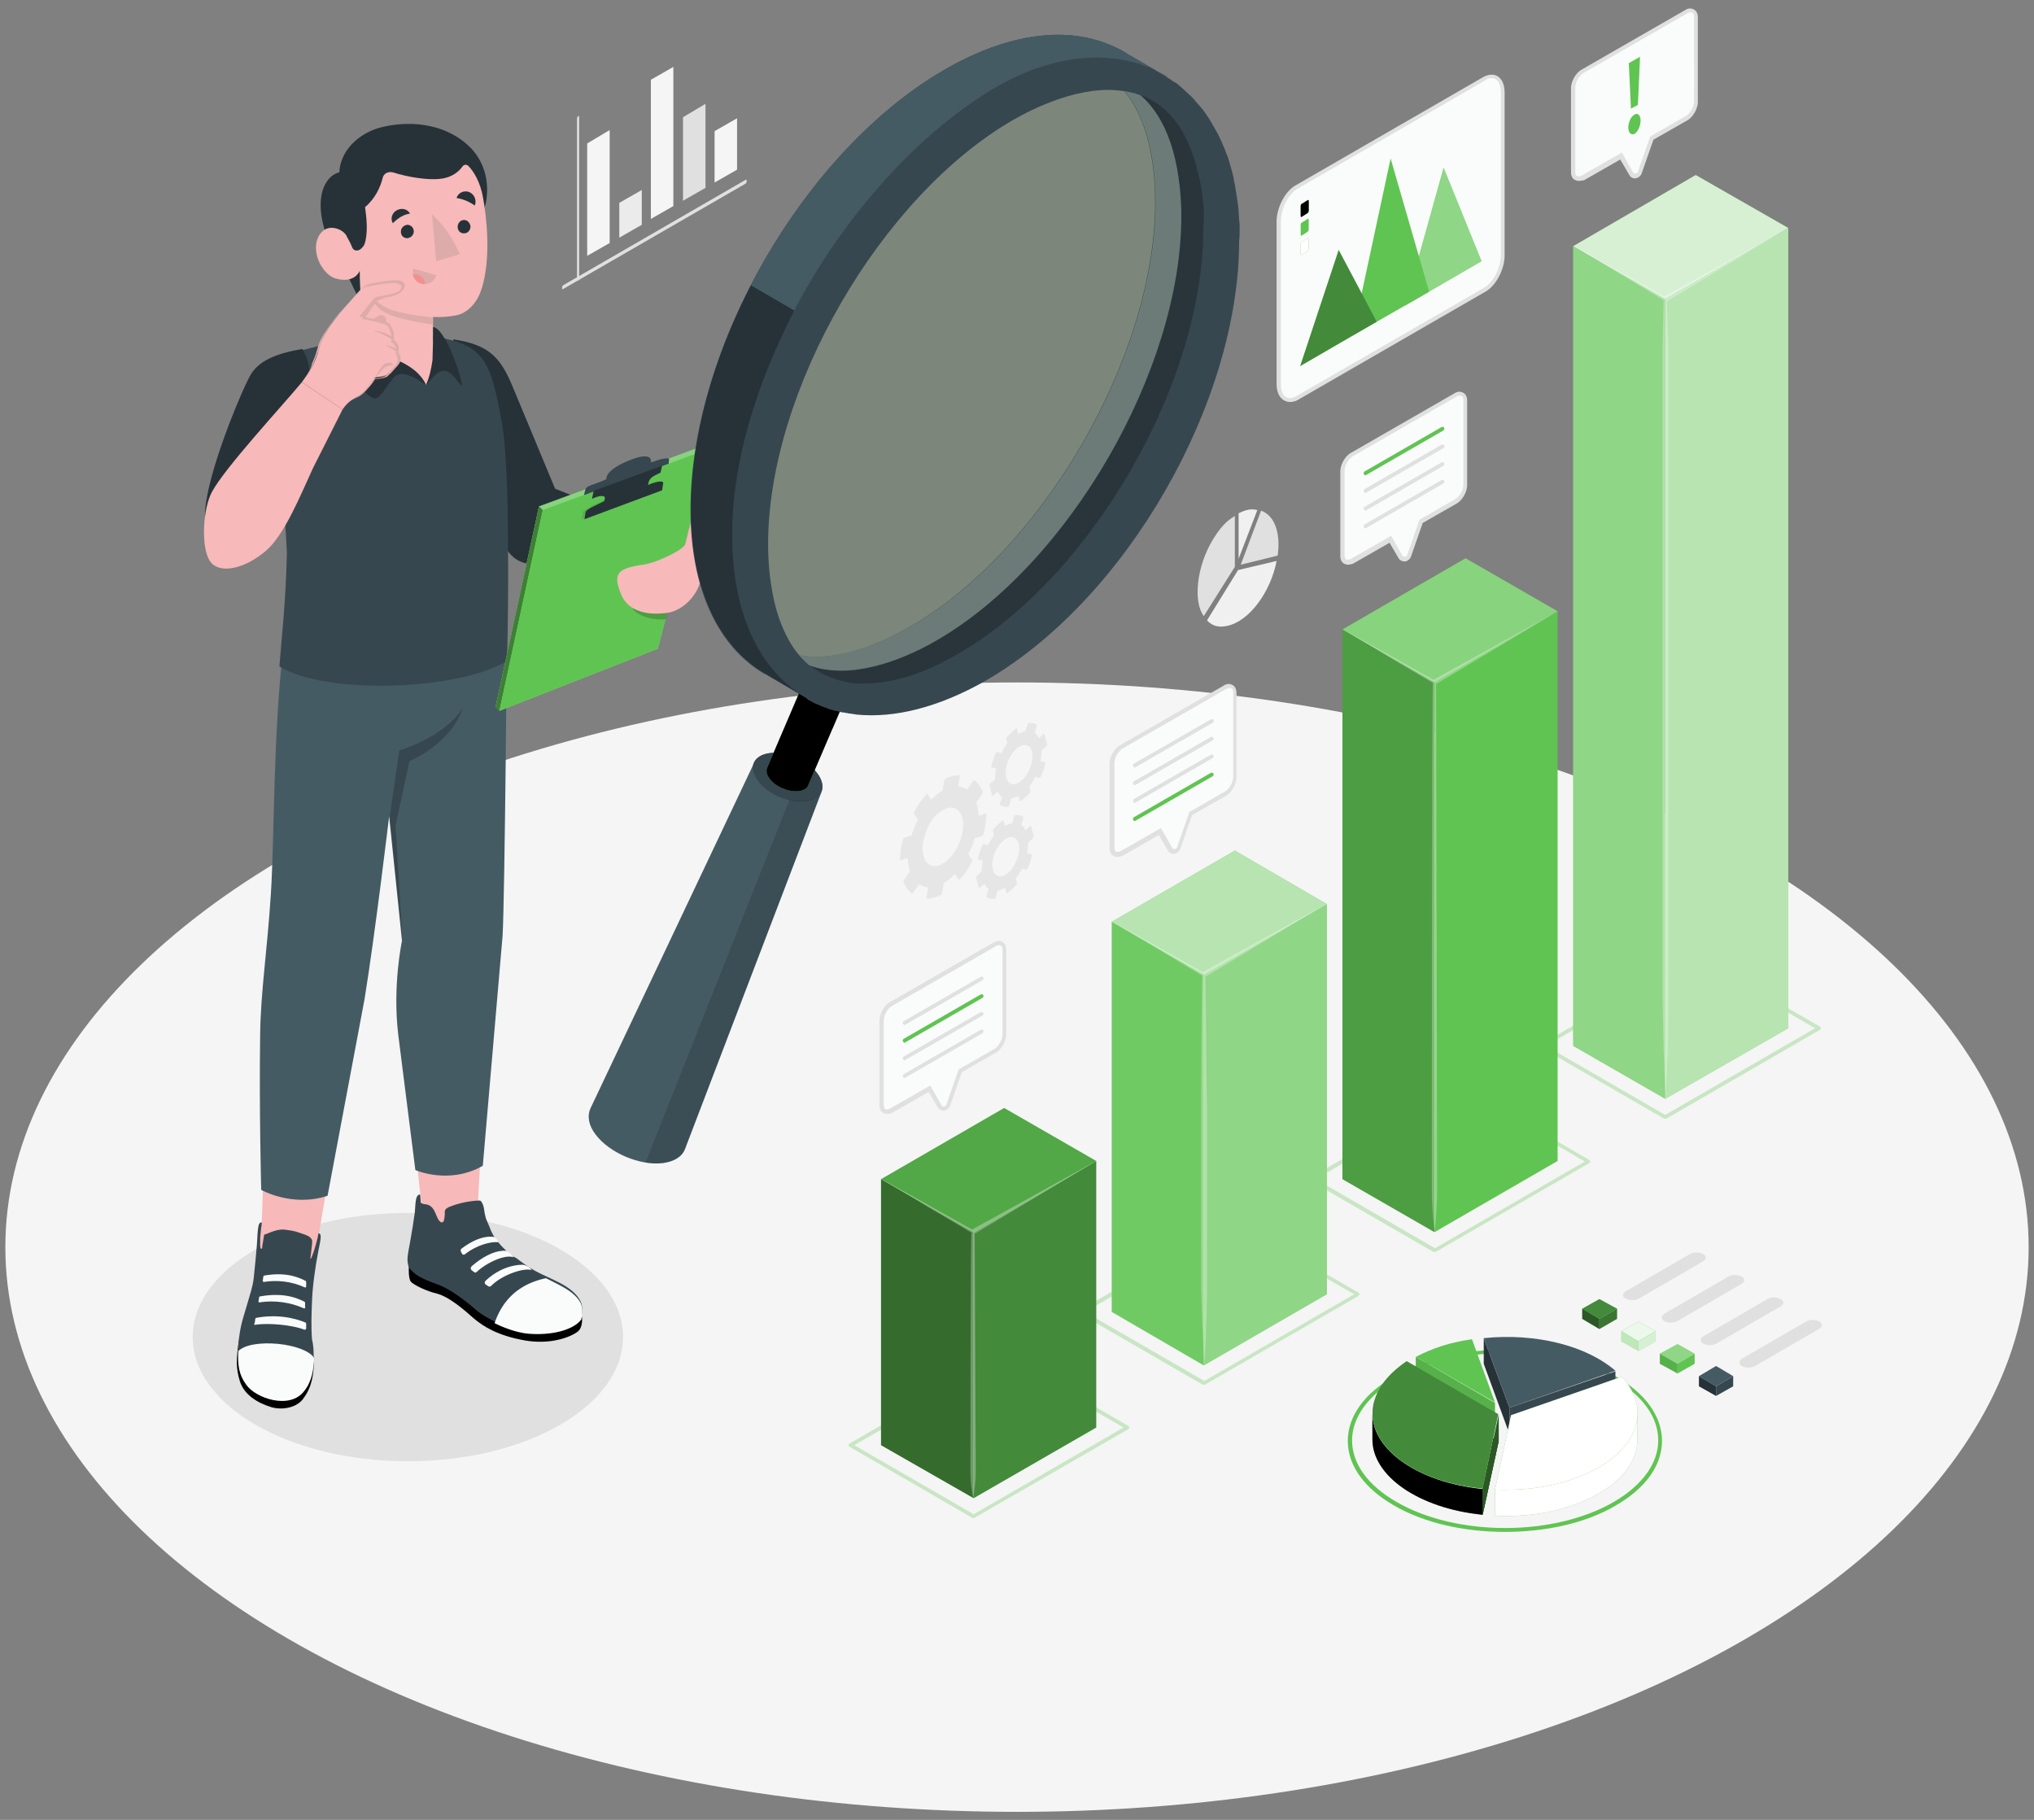 <svg xmlns="http://www.w3.org/2000/svg" xmlns:xlink="http://www.w3.org/1999/xlink" viewBox="0 0 380 340" xmlns:v="https://vecta.io/nano"><rect x="0" y="0" width="380" height="340" fill="#808080" stroke="none"/><style><![CDATA[.e{fill:#60c452}.f{opacity:.3}.g{fill:#fff}.h{fill:#e0e0e0}.i{fill:#37474f}.j{fill:#263238}.k{fill:#fafbfb}.l{fill:#f7b9b9}.m{fill:#455b64}.n{fill:#ddabaa}.o{opacity:.1}.p{fill:#f5f5f5}.q{opacity:.55}]]></style><ellipse cx="190" cy="233" rx="189" ry="105.5" class="p"/><ellipse cx="76.2" cy="249.8" rx="40.2" ry="23.2" class="h"/><path d="M89.3 226.2c-.1-5.3 2.5-37.1 2.5-37.1L76 196.6c1.5 19.3 2.9 28.5 2.8 30h0c0 .1-.1.3-.1.8-.2 3.5 3.9 5.6 7.1 8.1 1.2 1 4.8 3.9 8.5 5.9 2.3 1.3 7.1 1.6 7.8.2-3.8-3.1-8.2-6.5-11.2-9.9-1.5-1.6-1.5-1.8-1.6-5.5z" class="l"/><path d="M108.6 245.8c.2 0 .4 2.2-.7 3-1.3 1-5.1 2.5-10 1.6s-7.5-2.5-9.4-4.1c-1.9-1.7-4.6-4-6.8-4.6-2.1-.5-4.3-1.6-4.9-2.2s-.4-3.3-.4-3.3l32.2 9.6z"/><path d="M94 233.1c-.3-.3-.6-.6-.9-1-.8-.9-1.3-1.9-1.7-3l-.6-1.4c-.2-.7-.3-1.3-.4-2-.1-.3-.1-.6-.3-.9-.1-.2-.2-.4-.4-.5h-.4c-1.8.1-3.7.5-5.4 1.2-.4.2-.8.4-.8.9 0 .6 0 1.1-.2 1.7 0 .1-.1.2-.2.2-.1.1-.3.1-.4 0l-.3-.3c-.5-.7-.6-1.6-1.2-2.3-.3-.4-.7-.6-1.2-.7-.2 0-1-.1-1-.4l-.1-1.4s-.4-.2-.7.6c-.2.7-.2 1.4-.3 2.7l-.4 2.7-.6 3.5c-.2 1.1-.5 2.3-.3 3.4.1.6.3.9.7 1.3.6.6 1.2 1 2 1.4 1 .5 2.1.9 3.2 1.3 2.2.9 4.6 2.7 6.8 4.6s7 4 10.2 4.2c4.9.3 8.4-1.1 9.5-2.7.2-1.1.3-2.3-.2-3.2-1.5-2.8-5.3-3.9-8.3-5.5-1.3-.7-2.5-1.6-3.7-2.5-.8-.3-1.6-1.1-2.4-1.9z" class="i"/><path d="M91.2 240.3a.47.47 0 0 0 .6-.1c2.1-2.1 6.2-3.4 7.5-2.9 0 0-.2-.7-1.5-1 0 0-3.6-.3-7.1 3-.2.2-.2.6.1.7l.4.3zm4.7-5.4c-1.5-.6-5 1-6.8 2.7-.2.2-.4.2-.6 0l-.4-.3c-.2-.2-.2-.5 0-.7 1-.9 3.9-3.2 6.6-2.9 0 .1 1.1.7 1.2 1.2zm-2.8-2.8c-1.1-.2-3.9.4-6.2 2.2-.2.2-.5.1-.6-.1l-.2-.4c-.1-.2 0-.4.1-.5.8-.6 3.5-2.6 6.1-2.2.1 0 .7.5.8 1zm8.9 6.7c-6.1 1.3-8.5 5.2-9.6 8.4 2.2 1.1 4.7 1.9 6.7 2 4.9.3 8.4-1.1 9.5-2.7.2-1.1.3-2.3-.2-3.2-1.2-2.1-3.9-3.2-6.4-4.5z" class="k"/><path d="M64.3 203.6l-14.8-2.1c.2 7.8-.3 18.1-.6 26.8-.4 2.3-.5 4.1-.2 5.8s-2.3 13.6-1.6 17.1c1.1 5.2 9.3 3.6 9.6.4l2.4-17.9c1-7 5.1-29.6 5.2-30.1z" class="l"/><path d="M58.7 253.7l-4.9-11c-1.4-.8-3-2.3-4.5-1.5-.5.3-1.1.6-1.5 1-1.1 1.1-1.2 2.8-1.6 4.2-.3 1.5-1.4 2.8-1.6 4.3-.4 2.9-.6 4.7.2 7.3s3.3 4.1 5.9 4.9c2.1.6 4.9.1 6.1-1.8 1.5-2.1 1.8-4.3 1.9-7.4z"/><path d="M58.6 253.6c-2-2.7-11.5-3.6-14.2-1.2 0-.4.1-.7.1-1.1.4-3.7.7-4.3 1.7-7.7.5-1.8 1-3.1 1.2-4.8s.5-5.1.6-6.3c.1-1.6.1-2.5.3-3.5.1-.3.2-.7.6-.6 0 0 0 .6-.1.9 0 .3-.1.7-.1 1-.1.7-.1 1.4-.1 2.1 0 .3 0 .6.1.8 0 .1.1.1.1.1.2.1.2-.4.2-.5l.3-1.8c0-.1 0-.2.1-.3 0-.1.1-.1.2-.1 1.5-.6 2.6-1.1 4.1-.8.9.1 1.7.3 2.5.6.6.2 1.7.5 2 1.1.2.3.1.6.1.9L58 235c-.1 1.1 1.2-2.6 1.5-4.6.6.1.5.8 0 3.2-.6 3-1.1 6.7-1.2 9.3-.1 2.3-.2 5.2 0 7.4.3 1.2.3 2.3.3 3.3z" class="i"/><path d="M47.7 247.5c2.7-.4 7.1.1 9.1.9.2.1.4-.1.4-.2v-.9c0-.1-.1-.2-.1-.2-.7-.3-4.3-1.8-9.2-.9-.1 0-.2.1-.2.2l-.1.7c-.2.3-.1.5.1.4zm.9-4.2c2.7-.4 5.6 0 8.1 1.1.2.1.4 0 .3-.2v-.8c0-.1-.1-.2-.1-.2-.7-.3-3.3-1.9-8.3-1-.1 0-.2.1-.2.2l-.1.7c-.1.1.1.3.3.2zm.7-3.8c2.5-.4 5.2-.1 7.6 1 .2.1.3 0 .3-.2v-.8c0-.1-.1-.2-.1-.2-.7-.3-3.1-1.8-7.7-1-.1 0-.2.1-.2.2l-.1.7c-.1.2.1.3.2.3zm-4.8 12.9c-.1 2.6.1 4.4 1.5 6.3 1.7 2.5 8.2 4.8 10.9 1.1 1.4-1.8 1.7-4 1.8-6.1-1.8-2.8-11.6-3.8-14.2-1.3z" class="k"/><path d="M53.1 119.5c-2.1 16.7-1.8 36.8-2.5 47.6s-1.9 18.1-2 26.3c-.2 13.9.2 28.9.2 28.9s5.8 3.3 12.4 1.1l6.9-36.7c2-12.3 4.6-34.2 4.6-34.2l2.4 23.3s-1.8 8.3-.7 17.5l3.2 25.3s6.3 2.8 12.6-.8l3.7-43c.4-7.1.9-59.7.8-65.7l-41.6 10.4z" class="m"/><path d="M72.8 152.6l1.8-12.4s8.4-2.4 11.9-8c-2.3 6.9-10 10-10 10l-2.6 12 1.3 21.5-2.4-23.1z" class="i"/><path d="M84.7 63.4c6.6 1 8.8 3.3 11.1 8.9l7.9 19 18.2 7.3-1.6 11.6s-14-2.9-22.2-5c-2.3-.6-3.2-2.1-4.3-3.8-.9-1.4-10-18.2-10-18.2l.9-19.8z" class="j"/><path d="M93.7 78.6c-1.7-8.8-2.5-12.7-8.2-14.7C79.7 62 69.9 62 69.9 62c-2.9.8-12.1 3-16.2 4.2-4 1.2-3.2 10.5-2.2 16.5.9 5.9 1.6 10.5 2.1 20.5-.2 9.5-1 15.9-1.4 21.3 8.6 5.4 33.5 4.5 42.5-1 .2-4.5.3-16.4.2-22.2 0-11-.5-19-1.2-22.7z" class="i"/><path d="M56.5 65.2c-3.4.6-7.7 1.6-9.6 4.7-1.4 2.2-8.8 19.6-8.6 26.7 2.8 8 17.5-6.7 17.5-6.7 1.7-9.7 3.8-19.6.7-24.7zm31.6-37.4c-2.2-2.3-5-3.7-8.1-4.3-3-.6-6.3-.4-9.2.4-3.5 1-7.2 4-7.4 8.3-1.7.4-2.9 2.1-3.3 4.1-.6 3.1.3 6.4 1.5 9.2 0 0 3.8 6.7 4.4 8.2a63.2 63.2 0 0 1 1.4 3l-.2-5.1c2.1-.2 3.9-.2 6-1 1.9-.7 3.8-1.6 5.6-2.5 3.6-2 6.9-4.4 10-7 1.8-1.5 2.1-3.1 2.2-5.3.1-4.2-1.8-6.8-2.9-8z" class="j"/><path d="M71.5 33.2c-.4 1.7-1.4 3.9-3.3 5.5.3 2.1.5 4.2.1 6.2-.1.4-.2.9-.5 1.2-.3.4-.7.7-1.1.7-.6 0-.8-.3-1-.8-.2-.6-.6-1.2-.9-1.8-.1-.3-.3-.5-.5-.7-.9-.9-3.6-1.9-4.9.9-1.3 3 1 6.9 3.2 7.6 3.7 1.1 4.6-1.4 4.6-1.4l.5 13.4c2 2.2 9.7 5.3 11.9 7.9 1-1.7 3.3-4.5 1.3-8.3v-4.4s1.9.2 4.4-.3c1.9-.4 3.8-2.1 4.7-5 1.8-5.7.9-13.6.2-17.2-.5-2.7-1.7-4.7-2.7-5.7-.3-.3-.8-.3-1.1.1-.6.9-2 2.1-4.1 2.3-2.3.3-6.1-.3-8.9-1.2-.9-.2-1.7.2-1.9 1z" class="l"/><path d="M80.8 59.3c-3.5-.4-7.1-.9-9-2-1.4-.8-2.6-2-3-2.9 0 0 .2 1.4 2 3.2 2.1 2.1 10 3 10 3v-1.3z" class="n"/><path d="M77.3 43.2c0 .7-.5 1.2-1.2 1.3-.7 0-1.2-.5-1.2-1.2s.5-1.2 1.2-1.3c.6 0 1.2.5 1.2 1.2zm8-6.2c1.3.2 2.4.7 3.4 1.4a1.96 1.96 0 0 0-1-2.5c-1-.4-2.1.1-2.4 1.1z" class="j"/><path d="M77.2 50.2l4.3 1.2c-.3 1.2-1.5 1.9-2.7 1.6s-1.9-1.5-1.6-2.8z" class="n"/><path d="M77.6 51.2c1 .1 1.8.9 1.8 1.9-.2 0-.5 0-.7-.1-.8-.2-1.4-.9-1.6-1.8.2.1.4 0 .5 0z" fill="#f3908f"/><path d="M76.6 39.9c-1.3.2-2.3.9-3.2 1.8-.5-.8-.2-1.9.7-2.4s2-.3 2.5.6zm11.3 2.4c0 .7-.5 1.3-1.2 1.3s-1.2-.5-1.2-1.2.5-1.3 1.2-1.3c.6 0 1.1.5 1.2 1.2z" class="j"/><path d="M80.7 40l.8 8.8 4.4-1.3c-1.3-3-3-5.4-5.2-7.5z" class="n"/><g class="j"><path d="M79.6 71.9c-1.5-.9-4.6-3.2-6.1-1.3-1.6 2-2.6 4.1-3.7 3.8s-4.7-3.8-6.1-6.8c-1.1-2.4-1.1-5.1-1.1-5.1L65 60c1.2-1.2 1.4-1.6 2.4-1.6l.1 3.3s.2 2 2 3.3c2.7 1.9 8.1 2.6 10.1 6.9z"/><path d="M79.6 71.9c.9-.8 2.2-3 3.7-2.6s2.9 3.3 3 2.6c0-.8-1.3-5-2.5-7.3-.9-1.8-1.9-3.4-2.9-3.5v2.6l-.1 3.6c-.3 2-.6 3.2-1.2 4.6z"/></g><path d="M56.4 71.4c1.3-1.8 2.6-3.6 3.2-6.3.7-2.7 2.8-5.1 3.5-6.1s2.2-2.5 3.4-3.9 1.5-1.8 3.2-2.1c2.3-.4 4.1-.8 5-.5s.9.9.1 1.7-2.4 1-3 1.2l-1.6.6-2.1 3.2s3.6.7 4.3 1.1 1.3 2.2 1 3.2c0 0 1.3.9.8 2.2 0 0 .8 1.1.3 1.9-.6.9-1.7 2-2.2 2.4s-2.2.5-2.2.5-1.5 2.3-2.7 3.2-2.1.9-3.4 2.8l-7.6-5.1z" class="l"/><path d="M69.7 59.6c.9-.4 1.1-1 1.9-.6.8.3.5 1.2.5 1.2l-2.4-.6zm3.7 4s-.7-.6-1.8-1.1c-.6-.3-1.8-.7-1.8-.7s1.5.1 2.5.6l1.2.6c0 .2 0 .4-.1.6h0zm.1 1.3c.3.1.6.3.8.4 0 .2-.1.4-.1.6-.5-.7-2.3-1.4-2.3-1.4s.9.1 1.6.4zm-3.7 6.2c.4-.8 1.2-2.3 1.8-2.9.5-.6 1.5-.5 1.8-.2.2.3-1 .3-1.3.5-.4.2-1.7 1.6-2.3 2.6zm-2.7-11.9l1.9-2.4c1.2-1.5 1.1-1.3 2.3-1.5 1.1-.2 3.3-.6 3.9-1.3-.1.1-.2.3-.3.4-.8.8-2.4 1-3 1.2l-1.6.6-2.3 3.1-.9-.1z" class="n"/><path d="M56.4 71.4c-3.9 4.7-14.4 16-16.8 20.5-1.7 3.1-2.1 10.3-.4 12.9s6.6 1.5 10.6-2c3.4-3 6.3-10.2 8.7-15.4L64 76.5l-7.6-5.1z" class="l"/><path d="M56.4 71.4c.8-1.2 1.7-2.4 2.3-3.8l.8-2.1.7-2.1c.6-1.4 1.5-2.6 2.4-3.8.8-1.2 1.9-2.3 2.9-3.4.5-.5 1-1.1 1.5-1.7s1-1.1 1.8-1.4c.7-.2 1.5-.3 2.2-.4s1.5-.3 2.2-.3c.4 0 .7-.1 1.1 0 .4 0 .8.1 1.1.4.2.1.3.4.2.6 0 .2-.1.4-.2.6-.2.3-.5.6-.8.8-.7.4-1.4.6-2.1.7s-1.4.5-2.1.7h0l-2.2 3.2-.1-.2 3.9.9c.2.1.3.1.5.2a.78.78 0 0 1 .4.4c.2.3.3.6.5.9.2.6.3 1.3.2 2v-.1c.4.3.6.6.8 1 .1.2.1.4.1.7 0 .2-.1.4-.1.7v-.1c.4.5.6 1.2.3 1.9-.3.6-.8 1-1.2 1.5-.2.2-.4.5-.7.7-.2.2-.4.5-.8.6a6.28 6.28 0 0 1-1.9.3h0c-.4.6-.8 1.2-1.3 1.7-.5.6-1 1.1-1.6 1.5s-1.3.7-1.9 1.1-1.1 1-1.5 1.6c.4-.6.9-1.2 1.5-1.6s1.3-.7 1.8-1.2c.6-.4 1.1-1 1.5-1.5l1.3-1.7h0 0c.6 0 1.3-.1 1.8-.3.3-.1.5-.3.7-.5l.7-.7c.4-.5.9-.9 1.1-1.5s0-1.2-.3-1.7h0 0c.1-.2.1-.4.1-.6s0-.4-.1-.6c-.2-.4-.4-.7-.8-.9h0v-.1c.2-.6 0-1.3-.2-1.9s-.5-1.3-1.2-1.4c-1.3-.4-2.6-.6-3.9-.9h-.2l.1-.1 2.1-3.2h0 0l2.1-.8c.7-.2 1.4-.3 2.1-.7.3-.2.6-.4.8-.7s.3-.7 0-.9c-.6-.4-1.4-.3-2.1-.3l-2.2.3-2.2.4c-.7.2-1.2.7-1.7 1.3l-1.5 1.7c-1 1.1-2 2.1-2.9 3.4-.9 1.2-1.8 2.4-2.4 3.7-.3.7-.5 1.4-.7 2.1s-.5 1.4-.8 2.1c-.2 1.1-1.1 2.3-1.9 3.5z" class="n"/><path d="M131.9 83.1l-31.2 11.5-8.1 37.4.7.8 29.6-11.6 9.7-37.4z" class="e"/><path d="M131.9 83.1l-31.2 11.5-8.1 37.4.7.8 29.6-11.6 9.7-37.4z" opacity=".25" class="g"/><path d="M101.4 95.3l-8.1 37.5-.7-.8 8.1-37.4z" class="e"/><path d="M101.4 95.3l-8.1 37.5-.7-.8 8.1-37.4z" opacity=".35"/><path d="M132.6 83.8l-31.2 11.5-8.1 37.5 29.6-11.6z" class="e"/><g opacity=".2"><path d="M118.2 113.7c.3.7 2.7 2.3 6.2 2l.6-2.2-6.8.2z"/></g><g class="o"><path d="M123.2 91.6l.2-1.3c.1-.7-1.7-.3-4.1.9l-5.6 1.8c-2.4 1.2-4.7 2.1-4.8 2.7l-.2 1.3 14.5-5.4z"/></g><path d="M125 85.9c.1-.4-.6-.3-1.6-.1l-1.8.6s.6-2.1-3.5-.6c-5.3 2-4.8 3.7-4.8 3.7s-.5.3-2.2.9c-1.6.5-1.7.8-1.8 1.3l-.2.8 15.9-5.9c-.1.1-.1-.2 0-.7z" class="i"/><g class="j"><path d="M123.4 88.3c-1.5.7-2.1 1-2.3 2.1l-.3 1.7-8.3 3.4.5-2.4c.1-.6-1-.6-2.4.1l.3-1.5 12.8-4.7-.3 1.3z"/><path d="M123.7 91.6l.2-1.3c.1-.7-1.7-.3-4.1.9l-5.6 1.8c-2.4 1.2-4.7 2.1-4.8 2.7l-.2 1.3 14.5-5.4z"/></g><path d="M129.3 96.6l-1.3 5.1c-.3 1-5.4 3.5-7.9 3.8-4.9.7-5.5 1.8-4.2 5.2 1.1 3.2 4.4 4.4 8.8 3.8 2.1-.3 4.9-2.2 6-5.4 1.4-4.1.5-8.5 1.1-10.9.4-2.3-1.3-3-2.5-1.6z" class="l"/><path d="M140.9 142.5h0 0c.4-.9 1.4-1.6 2.9-1.8 3.1-.4 7.1 1.3 8.9 3.8.9 1.2 1.1 2.4.8 3.4h0 0L128 214.6h0c-.5 1.4-1.9 2.4-4.2 2.7-4.3.5-9.9-1.9-12.5-5.3-1.4-1.8-1.6-3.6-1-4.9h0l30.6-64.6z" class="m"/><path d="M152.7 144.5c1.9 2.5.9 4.8-2.2 5.2s-7.1-1.3-8.9-3.8c-1.9-2.5-.9-4.8 2.2-5.2s7.1 1.3 8.9 3.8z" class="i"/><use xlink:href="#B" class="e"/><use xlink:href="#B" opacity=".2"/><path d="M147.8 133.1l.6.3.1.1h0s.1 0 .1.1c0 0 .1 0 .1.1l1.1.6 1.4.6c.4.2.9.3 1.3.5.2.1.5.2.7.2.2.1.5.2.8.2.3.1.5.1.8.2.2.1.4.1.6.1h.2l3.7-8.7h0c.2-.6.1-1.3-.5-2-.2-.3-.5-.5-.8-.8-2.5.7-4.9 1.2-7.1 1.2l-3.1 7.3z" opacity=".2"/><path d="M147.5 149.4l-26.9 67.8c1.1.2 2.2.2 3.2.1 2.3-.3 3.7-1.3 4.2-2.7h0l25.5-66.8c-.4.9-1.4 1.6-3 1.8-.9.1-1.9.1-3-.2z" opacity=".15"/><path d="M231.6 42.8c0-.6 0-1.1-.1-1.7 0-.5-.1-1.1-.1-1.6 0-.4-.1-.7-.1-1.1l-.4-2.7c-.1-.4-.1-.8-.2-1.2s-.2-.8-.2-1.1c-.2-1-.5-2-.8-3-.1-.5-.3-.9-.4-1.3 0-.1-.1-.1-.1-.2-.2-.4-.3-.9-.5-1.3l-.6-1.4c-.2-.3-.3-.7-.5-1-.1-.2-.2-.5-.4-.7-.1-.3-.3-.6-.5-.9 0-.1-.1-.1-.1-.2-.1-.2-.3-.5-.4-.7s-.2-.3-.3-.5c-.7-1.1-1.5-2.2-2.4-3.1-.1-.2-.3-.3-.4-.5-.1-.1-.2-.3-.4-.4-.1-.2-.3-.3-.5-.5l-1.4-1.3c-.2-.2-.5-.4-.7-.6s-.5-.4-.8-.5c-.4-.3-.8-.6-1.2-.8-.1-.1-.2-.1-.3-.2l-.1-.1-7.7-4.5-.1-.1c-3.6-2-7.7-3.1-12.2-3.1-6.4 0-13.6 2.1-21.2 6.5C150.3 28.1 129 64.9 129 95.2c0 15.1 5.3 25.7 13.8 30.7h.1l7.7 4.5.1.1h0s.1 0 .1.1c0 0 .1 0 .1.1.4.2.7.4 1.1.6.5.2.9.4 1.4.6.4.2.9.3 1.3.5.2.1.5.2.7.2.2.1.5.2.8.2.3.1.5.1.8.2.2.1.4.1.6.1.3.1.7.1 1 .2h.2c.4.1.8.1 1.2.2 7.1.7 15.3-1.3 24.1-6.3 26.2-15.1 47.4-51.9 47.4-82.2.1-.8.1-1.5.1-2.2zm-86.5 71.3c-1.3-4.6-1.6-9.3-1.6-12.4 0-28.7 21-65 45.8-79.3 4-2.3 8-3.9 11.6-4.8 2.1-.5 4.1-.8 6-.8 1.1 0 2.1.1 3 .2h.1c5.1 6 5.8 15.6 5.8 20.8 0 28.7-21 65-45.8 79.3-6.3 3.6-12.4 5.6-17.6 5.6-1.1 0-2.3-.1-3.2-.4h0c-1.9-2.3-3.2-5.2-4.1-8.2z" class="i"/><path d="M224.8 42.9c0 15.2-5.9 32.6-15.2 47.7-.4.7-.9 1.4-1.3 2.1l-1.2 1.8c-.9 1.3-1.7 2.6-2.7 3.8-.4.6-.9 1.2-1.3 1.8-.5.6-1 1.3-1.5 1.9-1 1.2-1.9 2.4-2.9 3.5-.7.8-1.3 1.5-2 2.2-5.5 5.9-11.4 10.8-17.6 14.4-1.2.7-2.4 1.3-3.5 1.9-4.3 2.1-8.4 3.3-12.1 3.6-.7.1-1.3.1-2 .1h-1c-.7 0-1.3-.1-1.9-.2-.3 0-.6-.1-.9-.2s-.6-.1-.9-.2c-4.5-1.2-6.8-3.9-7.4-4.8.9.3 2.1.4 3.2.4 5.2 0 11.3-1.9 17.6-5.6C195 102.8 216 66.4 216 37.8c0-5.1-.7-14.8-5.8-20.8h-.1c6.5 1 10.2 5.4 12.2 10.5.6 1.4 1.1 2.9 1.4 4.4 0 .1 0 .2.1.3.1.3.1.6.2.8.1.3.1.5.2.8v.2c.1.3.1.6.2.9.2 1.1.3 2.1.4 3.1 0 .3.1.6.1.8v.6.3.7.2.8c-.1.5-.1 1-.1 1.5z" opacity=".25"/><path d="M150 130l-7.1-4.2c-8.5-5-13.8-15.6-13.8-30.7 0-13.5 4.2-28.3 11.2-41.8l8.1 4.7c-7 13.6-11.6 28.2-11.6 41.7-.1 14.7 5 25.2 13.2 30.3z" class="j"/><path d="M217.8 14.2h0c-.1 0-.1 0 0 0L210 9.7l-.1-.1c-3.6-2-7.7-3.1-12.2-3.1-6.4 0-13.6 2.1-21.2 6.5-14.5 8.4-27.5 23.4-36.2 40.3l8.1 4.7c-.1.1-.1.2-.2.3 8.7-16.7 21.7-31.8 36-40.9 13-8.2 25.3-8.3 33.9-3.1-.1.1-.2 0-.3-.1z" class="m"/><path d="M220.7 40.4c0 28.7-21 65-45.8 79.3-4 2.3-8 3.9-11.6 4.8-2.1.5-4.1.8-6 .8-2.3 0-4.3-.4-6.1-1-3.1-2.6-4.9-6.3-6.1-10.2-1.3-4.6-1.6-9.3-1.6-12.4 0-28.7 21-65 45.8-79.3 4-2.3 8-3.9 11.6-4.8 2.1-.5 4.1-.8 6-.8 2.3 0 4.3.4 6.1 1 3.1 2.6 4.9 6.3 6.1 10.2 1.3 4.6 1.6 9.3 1.6 12.4z" class="e o"/><path d="M157.3 125.3c1.9 0 3.9-.3 6-.8 3.7-.9 7.6-2.5 11.6-4.8 24.8-14.3 45.8-50.7 45.8-79.3 0-3.1-.3-7.8-1.6-12.4-1.1-3.8-3-7.6-6-10.2-.1 0-.2-.1-.3-.1-.3-.1-.5-.2-.8-.3-.2 0-.3-.1-.5-.1-.3-.1-.6-.1-.9-.2-.2 0-.3-.1-.5-.1h-.1.1c5.1 6 5.8 15.6 5.8 20.8 0 28.7-21 65-45.8 79.3-6.3 3.6-12.4 5.6-17.6 5.6-1.1 0-2.3-.1-3.2-.4v.1c.6.7 1.2 1.3 1.9 1.9 1.8.7 3.8 1 6.1 1z" class="f g"/><path d="M277.3 54.1l-35 20.2c-1.9 1.1-3.4-.1-3.4-2.6V41.4c0-2.5 1.5-5.4 3.4-6.5l35-20.2c1.9-1.1 3.4.1 3.4 2.6v30.4c0 2.4-1.5 5.3-3.4 6.4z" class="k"/><path d="M241 75.1c-.4 0-.7-.1-1.1-.3-.9-.5-1.4-1.6-1.4-3.1V41.4c0-2.6 1.6-5.7 3.6-6.8l35-20.2c.9-.5 1.9-.6 2.6-.2.9.5 1.4 1.6 1.4 3.1v30.4c0 2.6-1.6 5.7-3.6 6.8l-35 20.2c-.5.3-1.1.4-1.5.4zm37.7-60.5a1.92 1.92 0 0 0-1.2.4l-35 20.2c-1.8 1-3.2 3.8-3.2 6.2v30.4c0 1.2.4 2.1 1 2.4.5.3 1.2.2 1.9-.2l35-20.2c1.8-1 3.2-3.8 3.2-6.2V17.2c0-1.2-.4-2.1-1-2.4-.2-.1-.4-.2-.7-.2z" class="h"/><path d="M269.7 31.3l-7.2 25.8 14.3-8.3z" class="e"/><path d="M269.7 31.3l-7.2 25.8 14.3-8.3z" class="f g"/><g class="e"><path d="M259.8 29.6l-7.1 33.1 14.3-8.2z"/><path d="M250.1 46.7l-7.2 21.7 14.3-8.3z"/></g><path d="M250.1 46.7l-7.2 21.7 14.3-8.3z" class="f"/><use xlink:href="#C" class="e"/><use xlink:href="#C" class="f"/><g class="e"><path d="M244.3 43.3l-1.1.7c-.1.1-.2 0-.2-.2V42c0-.2.1-.4.2-.4l1.1-.7c.1-.1.2 0 .2.2v1.8a.76.76 0 0 1-.2.4z"/><use xlink:href="#C" y="7.1"/></g><use xlink:href="#C" y="7.1" class="f g"/><g fill="#e6e6e6"><path d="M183.4 156.2c.1 0 .2-.2.3-.3.2-.6.3-1.3.4-1.9s.1-1.3.2-1.8c0-.1-.1-.2-.2-.2l-1.3.4c0-.9-.2-1.8-.4-2.5l1.1-1.6c.1-.1.1-.3.1-.4-.4-.9-.9-1.6-1.5-2.1-.1-.1-.2 0-.3.1l-1.1 1.6c-.5-.3-1.1-.5-1.7-.6l.3-1.8c0-.2 0-.3-.1-.3-.4 0-.8.1-1.3.2-.4.1-.9.3-1.3.5-.1.1-.2.2-.2.4l-.3 1.8c-.7.4-1.4 1-2.1 1.7l-.7-1c-.1-.1-.2-.1-.3.1-.8.9-1.6 2-2.2 3.2-.1.1-.1.3 0 .4l.7 1a18.77 18.77 0 0 0-1.2 3l-1.3.4c-.1 0-.2.2-.3.3-.2.6-.3 1.3-.4 1.9s-.1 1.3-.2 1.8c0 .1.1.2.2.2l1.3-.4c0 .9.2 1.8.4 2.5l-1.1 1.6c-.1.1-.1.3-.1.4.4.9.9 1.6 1.5 2.1.1.1.2 0 .3-.1l1.1-1.6c.5.3 1.1.5 1.7.6l-.3 1.8c0 .2 0 .3.1.3.4 0 .8-.1 1.3-.2.4-.1.9-.3 1.3-.5.1-.1.2-.2.2-.4l.3-1.8c.7-.4 1.4-1 2.1-1.7l.7 1c.1.1.2.1.3-.1.8-.9 1.6-2 2.2-3.2.1-.1.1-.3 0-.4l-.7-1a18.77 18.77 0 0 0 1.2-3l1.3-.4zm-6.6 4.7c-3.3 2.6-5.6-.7-3.8-5.5.5-1.5 1.4-2.8 2.5-3.6 3.3-2.6 5.6.7 3.8 5.5-.6 1.5-1.5 2.8-2.5 3.6z"/><use xlink:href="#D"/><use xlink:href="#D" x="2.5" y="-17.2"/></g><g class="h"><path d="M108 52.4c-.1.1-.2 0-.2-.2v-30c0-.2.1-.4.2-.5s.2 0 .2.2v30c.1.2 0 .4-.2.5z"/><path d="M139.3 34.3L105.2 54c-.1.1-.2 0-.2-.2s.1-.4.2-.5l34.1-19.7c.1-.1.2 0 .2.2s-.1.4-.2.5z"/></g><path d="M113.9 24.3l-4.2 2.5v21l4.2-2.4z" class="p"/><path d="M119.9 35.5l-4.2 2.4v6.5l4.2-2.4z" fill="#ebebeb"/><path d="M125.8 12.5l-4.2 2.4v26l4.2-2.4z" class="p"/><path d="M131.8 19.4l-4.2 2.5v15.6l4.2-2.4z" class="h"/><path d="M137.7 22.1l-4.2 2.4v9.6l4.2-2.4z" class="p"/><path d="M230.7 96.4v9.5l-5.8 9.2c-2-2.6-1.4-9.2 1.7-14.3 1.3-2.1 2.4-3.4 4.1-4.4z" class="h"/><path d="M238.5 104.8c-1.1 5.8-5.1 11.2-9.1 12.1-1.6.4-2.9.1-3.9-1l5.8-9.4 7.2-1.7z" fill="#f1f0f0"/><path d="M238.7 103.8l-6.9 1.7 3.8-10.1c2.5.9 3.7 4.1 3.1 8.4z" class="h"/><path d="M234.9 95.3l-3.5 9.1v-8.5c1.4-.7 2.4-.9 3.5-.6z" fill="#f1f0f0"/><path d="M281.2 286.2c-7.5 0-15-1.6-20.7-4.9-5.6-3.2-8.7-7.5-8.7-12.1s3.1-8.9 8.7-12.1c11.4-6.6 29.9-6.6 41.3 0h0c5.6 3.2 8.7 7.5 8.7 12.1s-3.1 8.9-8.7 12.1c-5.6 3.3-13.1 4.9-20.6 4.9zm0-33.4c-7.3 0-14.7 1.6-20.3 4.8-5.3 3.1-8.3 7.2-8.3 11.5s2.9 8.4 8.3 11.5c11.2 6.5 29.4 6.5 40.6 0 5.3-3.1 8.3-7.2 8.3-11.5s-2.9-8.4-8.3-11.5h0c-5.6-3.2-13-4.8-20.3-4.8z" class="e"/><path d="M282 263v4.9l-4.8-13.1V250l4.8 13z" class="j"/><path d="M282 263v4.9l19.8-6.9v-4.8z" class="i"/><path d="M277.2 250l4.8 13 19.8-6.9c-5.4-4.7-14.9-7.1-24.6-6.1z" class="m"/><g class="e"><path d="M256.4 263.9v.1-.1h0z"/><use xlink:href="#E"/></g><use xlink:href="#E" opacity=".4"/><use xlink:href="#F" class="e"/><use xlink:href="#F" opacity=".6" class="g"/><path d="M264.5 258.4l14.8 8.5v-4.8l-14.8-8.6z" class="e"/><path d="M264.5 258.4l14.8 8.5v-4.8l-14.8-8.6z" class="o"/><path d="M256.6 262.3c-1.6 7.6 7.5 14.6 20.4 15.8l2.9-13.9-17.1-9.9c-3.5 2.4-5.5 5-6.2 8z" class="e"/><path d="M256.6 262.3c-1.6 7.6 7.5 14.6 20.4 15.8l2.9-13.9-17.1-9.9c-3.5 2.4-5.5 5-6.2 8z" class="f"/><use xlink:href="#G" class="e"/><use xlink:href="#G" opacity=".75" class="g"/><path d="M264.5 253.5l14.8 8.5-4.3-11.8c-4.2.6-7.4 1.7-10.5 3.3zm15.5 15.7v-4.9l-3 13.9v4.8z" class="e"/><path d="M280 269.2v-4.9l-3 13.9v4.8z" class="q"/><path d="M298.8 242.7l-3.2 1.8 3.2 1.9 3.3-1.9z" class="e"/><path d="M298.8 242.7l-3.2 1.8 3.2 1.9 3.3-1.9z" class="f"/><path d="M302.1 244.5v1.9l-3.3 1.9v-1.9z" class="e"/><path d="M302.1 244.5v1.9l-3.3 1.9v-1.9z" opacity=".4"/><path d="M298.8 246.4v1.9l-3.2-1.9v-1.9z" class="e"/><path d="M298.8 246.4v1.9l-3.2-1.9v-1.9z" class="q"/><use xlink:href="#H" class="h"/><path d="M306.1 246.9l-3.2 1.8 3.2 1.9 3.2-1.9z" class="e"/><path d="M306.1 246.9l-3.2 1.8 3.2 1.9 3.2-1.9z" opacity=".88" class="g"/><path d="M309.3 248.7v1.9l-3.2 1.8v-1.8z" class="e"/><path d="M309.3 248.7v1.9l-3.2 1.8v-1.8z" opacity=".75" class="g"/><path d="M306.1 250.6v1.8l-3.2-1.8v-1.9z" class="e"/><path d="M306.1 250.6v1.8l-3.2-1.8v-1.9z" opacity=".6" class="g"/><use xlink:href="#I" class="h"/><path d="M313.4 251.1l-3.3 1.8 3.3 1.9 3.2-1.9z" class="e"/><path d="M313.4 251.1l-3.3 1.8 3.3 1.9 3.2-1.9z" class="f g"/><g class="e"><path d="M316.6 252.9v1.9l-3.2 1.8v-1.8z"/><path d="M313.4 254.8v1.8l-3.3-1.8v-1.9z"/></g><path d="M313.4 254.8v1.8l-3.3-1.8v-1.9z" class="o"/><use xlink:href="#H" x="14.5" y="8.4" class="h"/><path d="M320.6 255.2l-3.2 1.9 3.2 1.9 3.2-1.9z" class="m"/><path d="M323.8 257.1v1.9l-3.2 1.8V259z" class="i"/><path d="M320.6 259v1.8l-3.2-1.8v-1.9z" class="j"/><use xlink:href="#I" x="14.5" y="8.4" class="h"/><g class="f e"><path d="M268 233.9h-.2l-23-13.3c-.1-.1-.2-.2-.2-.3s.1-.2.2-.3l28.7-16.6c.1-.1.2-.1.4 0l23 13.3c.1.1.2.2.2.3s-.1.2-.2.3l-28.7 16.6h-.2zm-22.2-13.6l22.3 12.9 28-16.2-22.3-12.9-28 16.2z"/></g><path d="M268 230.2V127.5l-17.2-9.9v102.7z" class="e"/><path d="M268 230.2V127.5l-17.2-9.9v102.7z" opacity=".2"/><g class="e"><path d="M268 230.2l23-13.3V114.2l-23 13.3z"/><path d="M291 114.2l-17.2-9.9-23 13.3 17.2 9.9z"/></g><g class="g"><path d="M291 114.2l-17.2-9.9-23 13.3 17.2 9.9z" opacity=".25"/><path d="M291 114.2L267.8 127l-7.5-4.2-9.5-5.3 9.3 5.6 7.6 4.5c-.2 2.6-.2 92-.2 94.6s.2 5.3.5 7.9c.3-2.6.5-5.3.5-7.9l-.2-94.4 22.7-13.6z" class="f"/></g><g class="f e"><path d="M224.9 258.7h-.2l-23-13.3c-.1-.1-.2-.2-.2-.3s.1-.2.2-.3l28.7-16.6c.1-.1.2-.1.4 0l23 13.3c.1.1.2.2.2.3s-.1.2-.2.3l-28.7 16.6h-.2zm-22.2-13.6L225 258l28-16.2-22.3-12.8-28 16.1z"/></g><path d="M224.9 255.1v-73l-17.2-9.9v72.9z" class="e"/><path d="M224.9 255.1v-73l-17.2-9.9v72.9z" class="g o"/><path d="M224.9 255.1l23-13.3v-72.9l-23 13.2z" class="e"/><path d="M224.9 255.1l23-13.3v-72.9l-23 13.2z" class="f g"/><path d="M247.9 168.9l-17.2-10-23 13.3 17.2 9.9z" class="e"/><g class="g"><path d="M247.9 168.9l-17.2-10-23 13.3 17.2 9.9z" class="q"/><path d="M225.2 182.5l22.7-13.7-23.2 12.8-7.5-4.2-9.5-5.3 9.3 5.6 7.6 4.6c-.1 2.7-.2 22.3-.2 24.9v31.4c0 2.7.1 5.5.2 8.2l.4 8.2c.2-2.7.3-5.5.4-8.2s.1-5.5.1-8.2v-31.4c-.1-2.6-.2-22.1-.3-24.7z" class="f"/></g><g class="f e"><path d="M181.9 283.6h-.2l-23-13.3c-.1-.1-.2-.2-.2-.3s.1-.2.2-.3l28.7-16.6c.1-.1.2-.1.4 0l23 13.3c.1.1.2.2.2.3s-.1.2-.2.3L182 283.6h-.1zM159.6 270l22.3 12.9 28-16.2-22.3-12.9-28 16.2z"/></g><path d="M181.9 279.9v-49.7l-17.3-9.9V270z" class="e"/><path d="M181.9 279.9v-49.7l-17.3-9.9V270z" opacity=".45"/><path d="M181.9 279.9l22.9-13.2v-49.8l-22.9 13.3z" class="e"/><path d="M181.9 279.9l22.9-13.2v-49.8l-22.9 13.3z" class="f"/><path d="M204.8 216.9l-17.2-9.9-23 13.3 17.3 9.9z" class="e"/><path d="M204.8 216.9l-17.2-9.9-23 13.3 17.3 9.9z" opacity=".15"/><path d="M204.8 216.9l-23.2 12.8-7.5-4.2-9.5-5.3 9.3 5.6 7.6 4.5c-.2 1.6-.2 43.1-.2 44.7s.2 3.3.5 4.9c.3-1.6.5-3.3.5-4.9l-.2-44.5 22.7-13.6z" class="f g"/><g class="f e"><path d="M311.1 209h-.2l-23-13.3c-.1-.1-.2-.2-.2-.3s.1-.2.2-.3l28.7-16.6c.1-.1.2-.1.4 0l23 13.3c.1.1.2.2.2.3s-.1.2-.2.3L311.3 209h-.2zm-22.3-13.6l22.3 12.9 28-16.2-22.3-12.9-28 16.2z"/></g><path d="M311.1 205.3V55.9L293.9 46v149.4z" class="e"/><path d="M311.1 205.3V55.9L293.9 46v149.4z" class="f g"/><path d="M311.1 205.3l23-13.2V42.6l-23 13.3z" class="e"/><path d="M311.1 205.3l23-13.2V42.6l-23 13.3z" class="g q"/><path d="M334.1 42.6l-17.3-9.9L293.9 46l17.2 9.9z" class="e"/><g class="g"><path d="M334.1 42.6l-17.3-9.9L293.9 46l17.2 9.9z" opacity=".75"/><path d="M311.4 56.3l22.7-13.7-23.2 12.8-7.5-4.2-9.5-5.3 9.3 5.6 7.6 4.6-.2 9.1v121.6l.2 9.3.4 9.3.4-9.3s.1-6.2.1-9.3V65.2l-.3-8.9z" class="f"/></g><path d="M271.9 73.8l-19.3 11.1c-1 .6-1.8 2-1.8 3.2v15.7c0 1.2.8 1.6 1.8 1.1l7.1-4.1 1.9 3.3c.4.7 1.4.6 1.6-.2l2.2-6.5 6.4-3.7c1-.6 1.8-2 1.8-3.2V74.8c.1-1.2-.7-1.6-1.7-1z" class="k"/><g class="h"><path d="M251.8 105.5c-.2 0-.5-.1-.7-.2-.5-.3-.7-.8-.7-1.5V88.1c0-1.3.9-2.9 2-3.5l19.3-11.1h0c.6-.4 1.2-.4 1.7-.1s.7.8.7 1.5v15.7c0 1.3-.9 2.9-2 3.5l-6.3 3.6-2.2 6.3a1.44 1.44 0 0 1-1.1.9c-.5 0-1-.2-1.2-.6l-1.7-2.9-6.8 3.9c-.3.1-.7.2-1 .2zm20.9-31.6c-.2 0-.4.1-.6.2h0l-19.3 11.1c-.9.5-1.6 1.8-1.6 2.8v15.7c0 .4.1.7.3.8s.5.1.9-.1l7.5-4.3 2.1 3.7c.1.2.3.2.5.2s.3-.1.4-.3l2.3-6.6 6.6-3.8c.9-.5 1.6-1.8 1.6-2.8V74.8c0-.4-.1-.7-.3-.8s-.3-.1-.4-.1z"/><use xlink:href="#J"/><use xlink:href="#J" y="-3.3"/><path d="M255.1 92.1c-.1 0-.2-.1-.3-.2-.1-.2 0-.4.1-.5l14.4-8.3c.2-.1.4 0 .5.1.1.2 0 .4-.1.5L255.3 92c-.1.1-.2.1-.2.1z"/></g><use xlink:href="#J" y="-9.9" class="e"/><path d="M228.9 128.4l-19.3 11.1c-1 .6-1.8 2-1.8 3.2v15.7c0 1.2.8 1.6 1.8 1.1l7.1-4.1 1.9 3.3c.4.7 1.4.6 1.6-.2l2.2-6.5 6.4-3.7c1-.6 1.8-2 1.8-3.2v-15.7c.1-1.2-.7-1.6-1.7-1z" class="k"/><path d="M208.7 160.1c-.2 0-.5-.1-.7-.2-.5-.3-.7-.8-.7-1.5v-15.7c0-1.3.9-2.9 2-3.5l19.3-11.1c.6-.4 1.2-.4 1.7-.1s.7.8.7 1.5v15.7c0 1.3-.9 2.9-2 3.5l-6.3 3.6-2.2 6.3a1.44 1.44 0 0 1-1.1.9c-.5.1-1-.2-1.2-.6l-1.7-2.9-6.8 3.9c-.3.1-.6.2-1 .2zm20.4-31.4l-19.3 11.1c-.9.5-1.6 1.8-1.6 2.8v15.7c0 .4.1.7.3.8s.5.1.9-.1l7.5-4.3 2.1 3.7c.1.2.3.3.5.2.2 0 .3-.1.4-.3l2.3-6.6 6.6-3.8c.9-.5 1.6-1.8 1.6-2.8v-15.7c0-.4-.1-.7-.3-.8-.4-.1-.7-.1-1 .1h0z" class="h"/><path d="M212 153.4c-.1 0-.2-.1-.3-.2-.1-.2 0-.4.1-.5l14.4-8.3c.2-.1.4 0 .5.1.1.2 0 .4-.1.5l-14.4 8.3c-.1 0-.1.1-.2.1z" class="e"/><g class="h"><use xlink:href="#K"/><use xlink:href="#K" y="-3.3"/><use xlink:href="#K" y="-6.6"/></g><path d="M185.8 176.4l-19.3 11.1c-1 .6-1.8 2-1.8 3.2v15.7c0 1.2.8 1.6 1.8 1.1l7.1-4.1 1.9 3.3c.4.7 1.4.6 1.6-.2l2.2-6.5 6.4-3.7c1-.6 1.8-2 1.8-3.2v-15.7c.1-1.1-.7-1.6-1.7-1z" class="k"/><g class="h"><path d="M165.7 208.1c-.2 0-.5-.1-.7-.2-.5-.3-.7-.8-.7-1.5v-15.7c0-1.3.9-2.9 2-3.5l19.3-11.1c.6-.4 1.2-.4 1.7-.1s.7.8.7 1.5v15.7c0 1.3-.9 2.9-2 3.5l-6.3 3.6-2.2 6.3a1.44 1.44 0 0 1-1.1.9c-.5 0-1-.2-1.2-.6l-1.7-2.9-6.8 3.9c-.4.1-.7.2-1 .2zm20.3-31.3l-19.3 11.1c-.9.5-1.6 1.8-1.6 2.8v15.7c0 .4.1.7.3.8s.5.1.9-.1l7.5-4.3 2.1 3.7c.1.2.3.3.5.2.2 0 .3-.1.4-.3l2.3-6.6 6.6-3.8c.9-.5 1.6-1.8 1.6-2.8v-15.7c0-.4-.1-.7-.3-.8-.3-.2-.7-.1-1 .1h0z"/><use xlink:href="#J" x="-86.1" y="102.7"/><use xlink:href="#J" x="-86.1" y="99.4"/></g><use xlink:href="#J" x="-86.1" y="96.1" class="e"/><use xlink:href="#J" x="-86.1" y="92.8" class="h"/><path d="M315 2.1l-19.3 11.1c-1 .6-1.8 2-1.8 3.2v15.7c0 1.2.8 1.6 1.8 1.1l7.1-4.1 1.9 3.3c.4.7 1.4.6 1.6-.2l2.2-6.5L315 22c1-.6 1.8-2 1.8-3.2V3.2c0-1.2-.8-1.6-1.8-1.1z" class="k"/><path d="M294.9 33.8c-.2 0-.5-.1-.7-.2-.5-.3-.7-.8-.7-1.5V16.5c0-1.3.9-2.9 2-3.5l19.3-11.1c.6-.4 1.2-.4 1.7-.1s.7.8.7 1.5V19c0 1.3-.9 2.9-2 3.5l-6.3 3.6-2.2 6.3a1.44 1.44 0 0 1-1.1.9c-.5.1-1-.2-1.2-.6l-1.7-2.9-6.8 3.9c-.3 0-.7.1-1 .1zm20.3-31.3l-19.3 11.1c-.9.5-1.6 1.8-1.6 2.8v15.7c0 .4.1.7.3.8s.5.1.9-.1l7.5-4.3 2.1 3.7c.1.2.3.3.5.2.2 0 .3-.1.4-.3l2.3-6.6 6.6-3.8c.9-.5 1.6-1.8 1.6-2.8V3.2c0-.4-.1-.7-.3-.8-.3-.2-.6-.1-1 .1h0z" class="h"/><path d="M304.2 23.8c0-.9.5-2.1 1.2-2.4.6-.4 1.1.2 1.1 1.1 0 1-.5 2.1-1.1 2.5-.7.3-1.2-.2-1.2-1.2zm.1-12l2.1-1.2-.4 9-1.3.7-.4-8.5z" class="e"/><defs ><path id="B" d="M153.4 123c1.9-.2 4.3.8 5.4 2.3.6.7.7 1.5.5 2h0l-8.3 19.4h0c-.2.6-.9 1-1.8 1.1-1.9.2-4.3-.8-5.4-2.3-.6-.7-.7-1.5-.5-2l8.3-19.4h0c.3-.5.9-.9 1.8-1.1z"/><path id="C" d="M244.3 39.8l-1.1.7c-.1.1-.2 0-.2-.2v-1.8c0-.2.1-.4.2-.4l1.1-.7c.1-.1.2 0 .2.2v1.8a.76.76 0 0 1-.2.4z"/><path id="D" d="M193 156.6c.1-.1.1-.1.1-.2 0-.4-.1-.7-.2-1.1l-.3-1c0-.1-.1-.1-.1 0l-.9.8c-.2-.4-.5-.8-.8-1l.4-1.3v-.2a2.22 2.22 0 0 0-1.6-.3c-.1 0-.1.1-.1.2l-.4 1.3c-.4.1-.9.3-1.4.5l-.2-1c0-.1-.1-.1-.1 0-.3.2-.6.4-.9.7l-.9.9c-.1.1-.1.2-.1.2l.2 1c-.4.5-.8 1.1-1.1 1.8l-.8-.2c-.1 0-.1 0-.2.1-.4.8-.7 1.7-.9 2.6 0 .1 0 .2.1.2l.8.2c-.1.7-.2 1.3-.2 2l-.9.8c-.1.1-.1.1-.1.2 0 .4.1.7.2 1.1l.3 1c0 .1.1.1.1 0l.9-.8c.2.4.5.8.8 1l-.4 1.3v.2a2.22 2.22 0 0 0 1.6.3c.1 0 .1-.1.1-.2l.4-1.3c.4-.1.9-.3 1.4-.5l.2 1c0 .1.1.1.1 0 .3-.2.6-.4.9-.7l.9-.9c.1-.1.1-.2.1-.2l-.2-1c.4-.5.8-1.1 1.1-1.8l.8.2c.1 0 .1 0 .2-.1.4-.8.7-1.7.9-2.6 0-.1 0-.2-.1-.2l-.8-.2c.1-.7.2-1.3.2-2l.9-.8zm-3.8 5.5c-1.8 2.5-4 2-3.8-.9.1-1.1.5-2.3 1.2-3.2 1.8-2.5 4-2 3.8.9-.1 1.1-.6 2.3-1.2 3.2z"/><path id="E" d="M280 269.2l-3 13.8c-12-1.2-20.7-7.3-20.6-14.2h0v-4.7c0 6.9 8.7 12.9 20.6 14.1l2-9.5 1 .5z"/><path id="F" d="M279.3 278.3v4.9c5.3.2 10.1-.4 14.6-2 5.7-2 9.7-5.1 11.3-8.8.5-1.1.7-2.3.7-3.4v-5s-1.4-.1-3-1.8l-3.7 1.3-17 5.9-2.9 8.9z"/><path id="G" d="M279.4 277.9l-.1.4c5.3.2 10.1-.4 14.6-2 5.7-2 9.7-5.1 11.3-8.8 1.5-3.5.7-7.1-2.2-10.3l-3.7 1.3-17 5.9-2.9 13.5z"/><path id="H" d="M303.8 241.2l11.9-6.9c.7-.4 1.8-.4 2.5 0s.6 1-.1 1.4l-11.9 6.9c-.7.4-1.8.4-2.5 0-.7-.3-.6-1 .1-1.4z"/><path id="I" d="M311 245.4l11.9-6.9c.7-.4 1.8-.4 2.5 0s.6 1-.1 1.4l-11.9 6.9c-.7.4-1.8.4-2.5 0-.6-.3-.6-1 .1-1.4z"/><path id="J" d="M255.1 98.7c-.1 0-.2-.1-.3-.2-.1-.2 0-.4.1-.5l14.4-8.3c.2-.1.4 0 .5.1.1.2 0 .4-.1.5l-14.4 8.3c-.1.1-.2.1-.2.1z"/><path id="K" d="M212 150c-.1 0-.2-.1-.3-.2-.1-.2 0-.4.1-.5l14.4-8.3c.2-.1.4 0 .5.1.1.2 0 .4-.1.5l-14.4 8.3c-.1.1-.1.1-.2.1z"/></defs></svg>